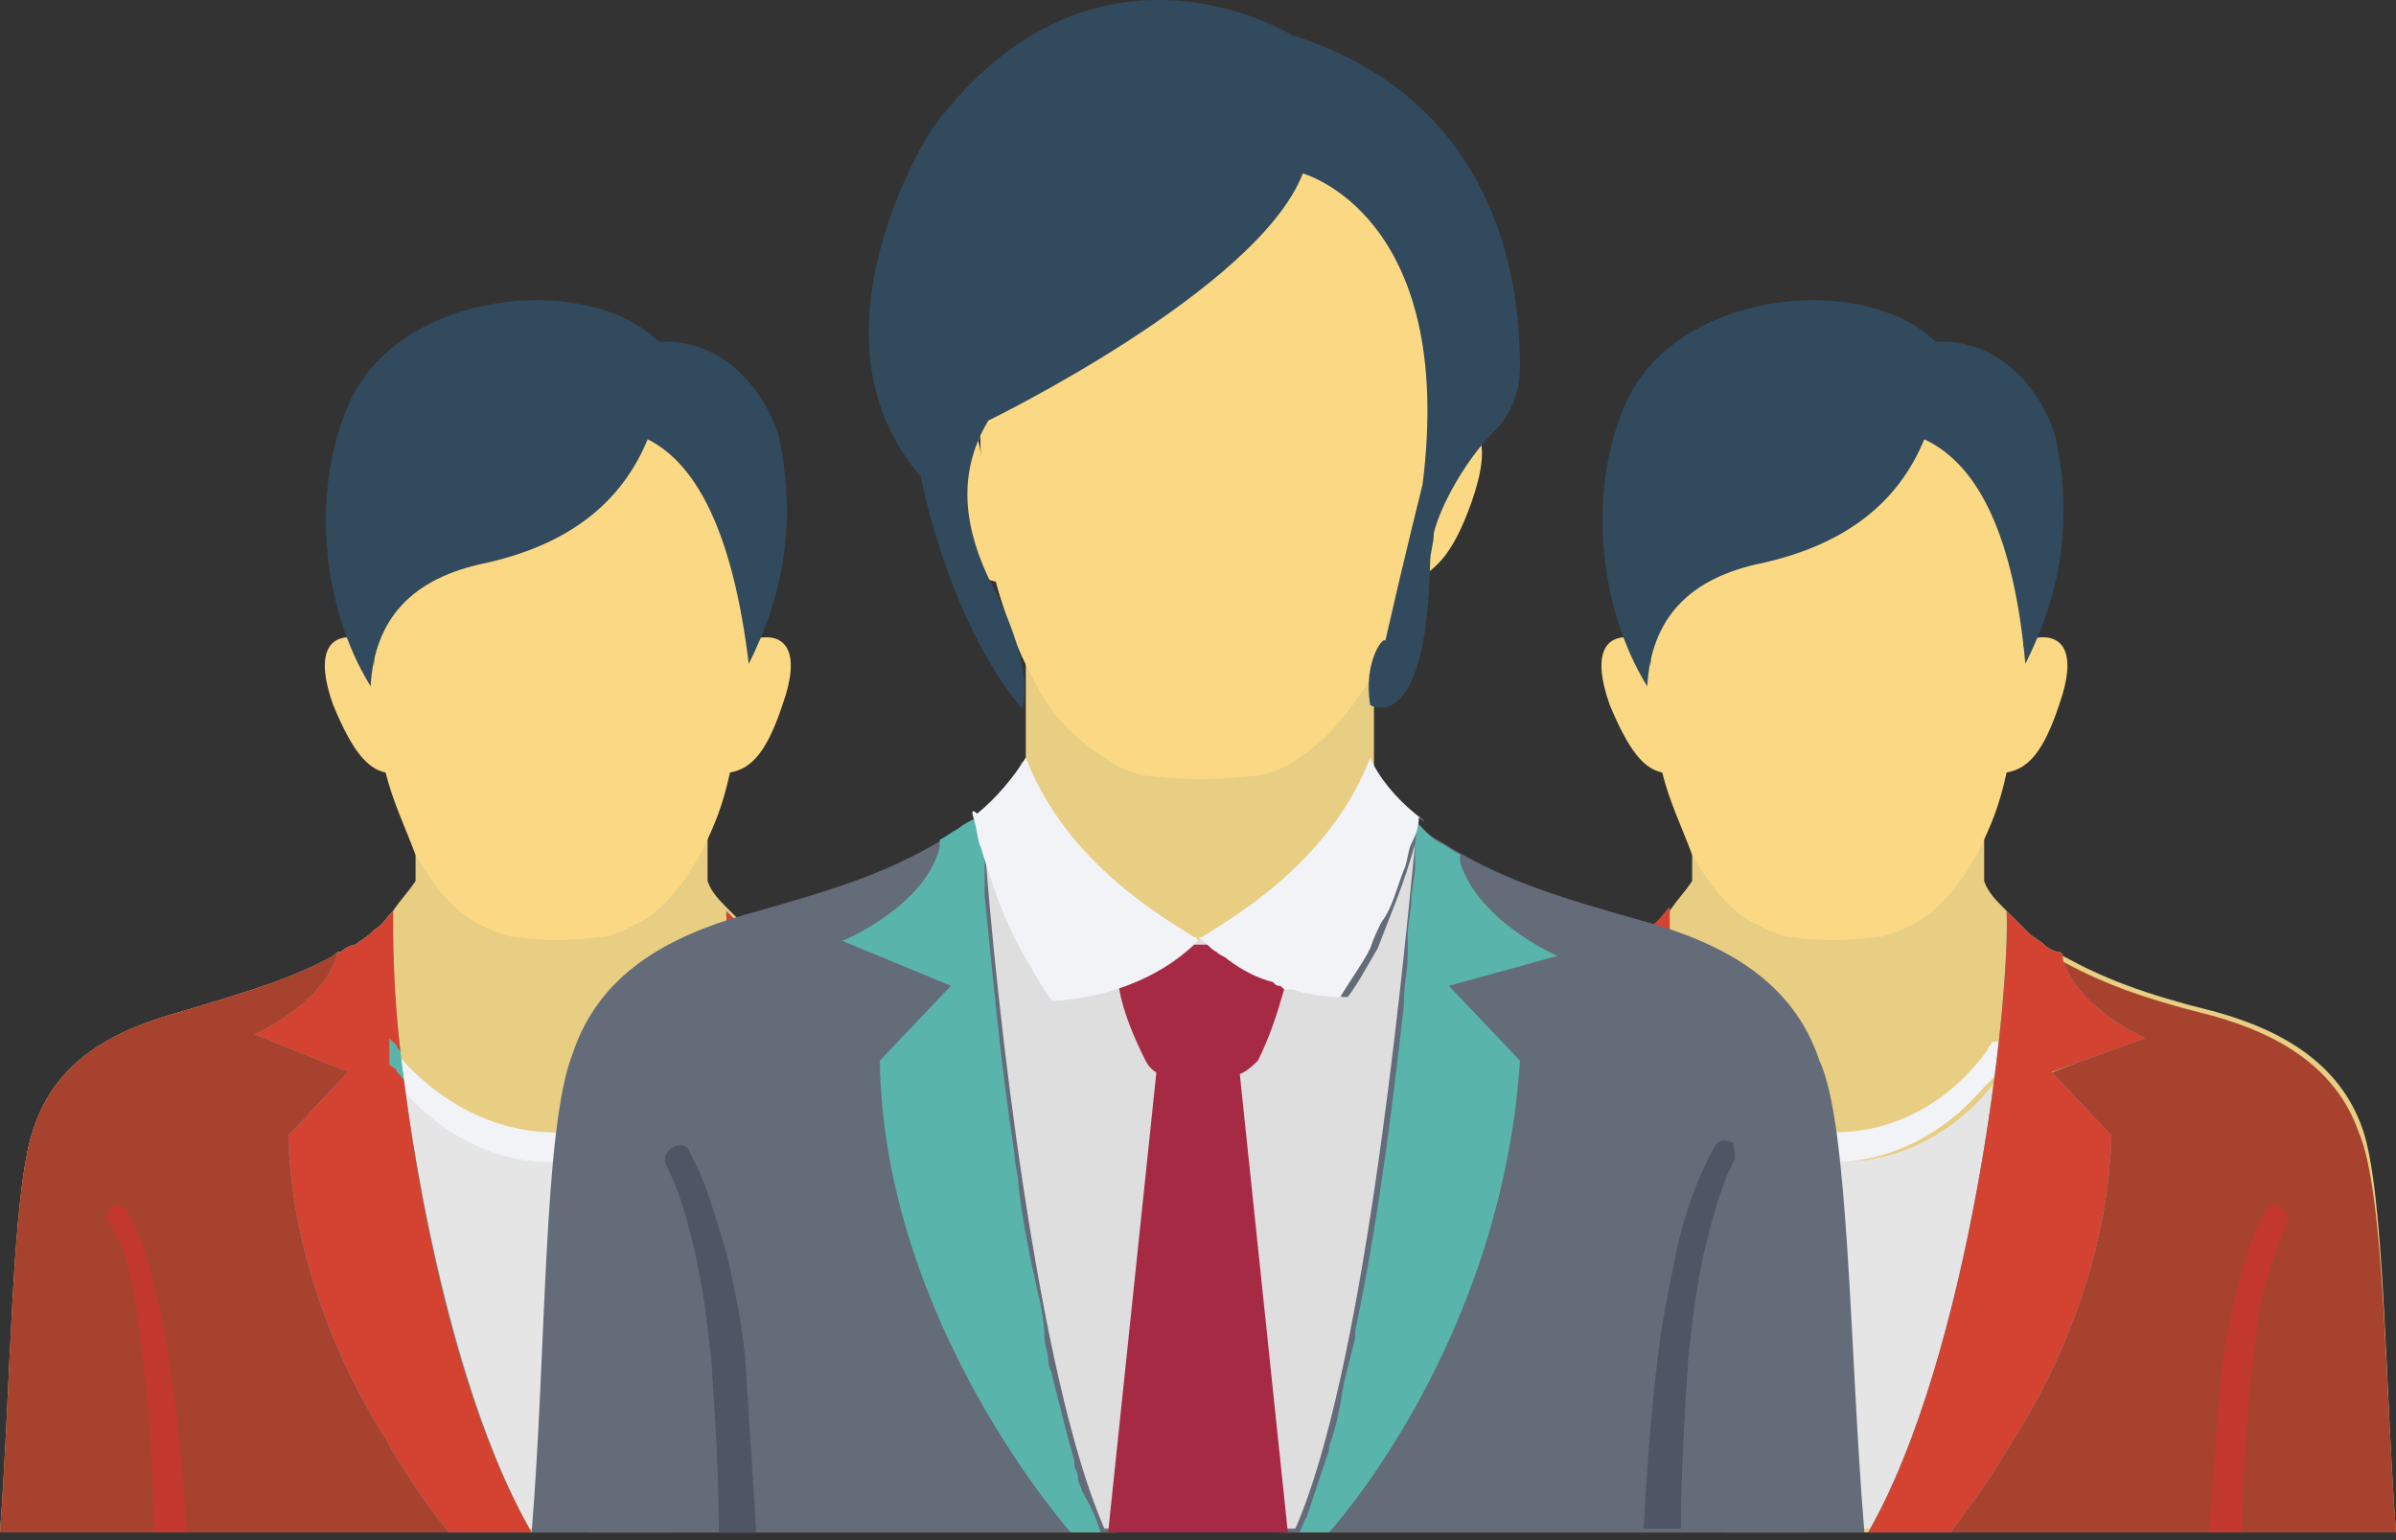 <svg width="70" height="45" viewBox="0 0 70 45" fill="none" xmlns="http://www.w3.org/2000/svg">
<rect x="0" y="0" width="70" height="45" fill="#333333" stroke="none"/>
<path d="M70 44.773H37.406C37.734 40.398 37.734 34.819 38.39 32.96C39.047 30.991 40.687 30.116 42.656 29.569C44.843 28.913 45.937 28.585 47.14 27.929L47.25 27.819C47.359 27.71 47.578 27.601 47.687 27.601C47.797 27.491 48.015 27.382 48.125 27.273L48.234 27.163C48.453 27.054 48.562 26.835 48.781 26.616C49 26.288 49.218 26.069 49.437 25.741V22.46H57.968V25.741C58.078 26.069 58.297 26.288 58.625 26.616L59.172 27.163L59.281 27.273C59.39 27.382 59.609 27.491 59.718 27.601C59.828 27.71 60.047 27.819 60.156 27.819C60.265 27.819 60.265 27.929 60.265 27.929C61.468 28.585 62.562 29.023 64.75 29.569C66.718 30.116 68.359 31.101 69.015 32.96C69.672 34.819 69.672 40.398 70 44.773Z" fill="#E7CE83"/>
<path d="M70 44.773H56.765C56.765 44.773 57.64 43.788 58.625 42.148C59.828 40.069 61.25 37.007 61.468 33.288L59.718 31.429L62.453 30.335C62.453 30.335 60.484 29.569 60.047 28.038V27.929L60.156 28.038C61.359 28.694 62.453 29.132 64.64 29.679C66.609 30.226 68.25 31.21 68.906 33.069C69.672 34.819 69.672 40.398 70 44.773ZM50.531 44.773H37.406C37.734 40.398 37.734 34.819 38.39 32.96C39.047 30.991 40.687 30.116 42.656 29.569C44.843 28.913 45.937 28.585 47.14 27.929L47.25 27.819V27.929C46.812 29.351 44.843 30.226 44.843 30.226L47.578 31.319L45.828 33.179C45.937 36.788 47.359 39.96 48.672 42.038C49.656 43.788 50.531 44.773 50.531 44.773Z" fill="#A6422E"/>
<path d="M66.828 35.694C66.5 36.459 66.281 37.225 66.063 37.991C65.953 38.756 65.844 39.631 65.734 40.506C65.625 41.928 65.516 43.35 65.516 44.772H64.531C64.641 43.35 64.75 41.928 64.859 40.397C64.969 39.522 65.078 38.756 65.297 37.881C65.516 37.006 65.734 36.241 66.172 35.366C66.281 35.256 66.391 35.147 66.609 35.256C66.828 35.366 66.828 35.584 66.828 35.694ZM42.766 44.772H41.781C41.781 43.35 41.672 41.928 41.563 40.506C41.453 39.631 41.344 38.866 41.234 37.991C41.125 37.225 40.906 36.35 40.469 35.694C40.359 35.584 40.469 35.366 40.578 35.256C40.688 35.147 40.906 35.256 41.016 35.366C41.453 36.131 41.672 37.006 41.891 37.881C42.109 38.756 42.219 39.522 42.328 40.397C42.656 41.819 42.766 43.35 42.766 44.772Z" fill="#C2382E"/>
<path d="M58.734 31.1V41.6C57.75 43.569 56.875 44.663 56.875 44.663H50.64C50.64 44.663 49.765 43.46 48.781 41.6V31.1L49 31.319C51.734 34.929 56.109 34.71 58.515 31.319L58.734 31.1Z" fill="#E5E5E5"/>
<path d="M58.516 30.335V31.101C58.406 31.21 58.297 31.32 58.297 31.429L57.969 31.757C55.562 34.601 51.625 34.82 49 31.648C49 31.32 48.891 30.992 48.891 30.664C51.625 33.945 55.781 33.836 58.078 30.664C58.078 30.554 58.188 30.554 58.188 30.445C58.297 30.445 58.406 30.445 58.516 30.335Z" fill="#F1F3F7"/>
<path d="M52.828 44.773H50.421C50.421 44.773 49.546 43.788 48.562 42.038C47.25 39.96 45.828 36.788 45.718 33.179L47.468 31.32L44.734 30.226C44.734 30.226 46.703 29.351 47.14 27.929V27.82L47.25 27.71C47.359 27.601 47.578 27.491 47.687 27.491C47.796 27.382 48.015 27.273 48.125 27.163L48.234 27.054C48.453 26.945 48.562 26.726 48.781 26.507C48.671 29.351 49.984 39.632 52.828 44.773ZM59.937 31.32L61.687 33.179C61.578 36.788 60.156 39.96 58.843 42.038C57.859 43.679 56.984 44.773 56.984 44.773H54.578C57.531 39.632 58.734 29.351 58.625 26.616L59.171 27.163L59.281 27.273C59.39 27.382 59.609 27.491 59.718 27.601C59.828 27.71 60.047 27.82 60.156 27.82C60.265 27.82 60.265 27.929 60.265 27.929V28.038C60.703 29.46 62.672 30.335 62.672 30.335L59.937 31.32Z" fill="#59B5AC"/>
<path d="M49.218 31.757C49.109 31.648 49 31.539 49 31.429L48.781 31.21V30.335L49 30.554C49 30.664 49.109 30.664 49.109 30.773C49.109 31.101 49.109 31.429 49.218 31.757Z" fill="#59B5AC"/>
<path d="M52.828 44.773H50.421C50.421 44.773 49.546 43.788 48.562 42.038C47.25 39.96 45.828 36.788 45.718 33.179L47.468 31.32L44.734 30.226C44.734 30.226 46.703 29.351 47.14 27.929V27.82L47.25 27.71C47.359 27.601 47.578 27.491 47.687 27.491C47.796 27.382 48.015 27.273 48.125 27.163L48.234 27.054C48.453 26.945 48.562 26.726 48.781 26.507C48.781 27.273 48.781 28.804 49 30.663C49 30.554 48.89 30.554 48.89 30.445L48.671 30.226V31.101C48.781 31.21 48.89 31.21 48.89 31.32C49 31.429 49.109 31.538 49.109 31.648C49.765 35.913 50.968 41.382 52.828 44.773ZM59.937 31.32L61.687 33.179C61.578 36.788 60.156 39.96 58.843 42.038C57.859 43.679 56.984 44.773 56.984 44.773H54.578C57.531 39.632 58.734 29.351 58.625 26.616L59.171 27.163L59.281 27.273C59.39 27.382 59.609 27.491 59.718 27.601C59.828 27.71 60.047 27.82 60.156 27.82C60.265 27.82 60.265 27.929 60.265 27.929V28.038C60.703 29.46 62.672 30.335 62.672 30.335L59.937 31.32Z" fill="#D44231"/>
<path d="M50.094 12.617C48.562 14.148 48.125 16.664 48.234 19.617C48.234 19.179 48.125 18.742 47.687 18.633C46.922 18.523 46.484 19.07 47.031 20.601C47.578 21.914 48.016 22.461 48.562 22.57C48.781 23.445 49.109 24.101 49.437 24.976C49.875 25.742 50.422 26.508 51.187 26.945C51.625 27.164 52.062 27.383 52.391 27.383C53.156 27.492 53.922 27.492 54.797 27.383C55.125 27.383 55.562 27.164 56 26.945C56.766 26.508 57.312 25.742 57.75 24.976C58.187 24.101 58.406 23.554 58.625 22.57C59.281 22.461 59.719 21.914 60.156 20.601C60.703 19.07 60.266 18.523 59.5 18.633C59.062 18.742 58.953 19.179 58.953 19.617C59.609 17.211 58.953 14.914 57.094 12.617H50.094Z" fill="#FBD984"/>
<path d="M59.172 19.398C60.157 17.429 60.594 15.351 60.047 12.726C59.5 11.085 58.188 9.882 56.547 9.991C54.469 7.913 48.891 8.46 47.469 11.851C46.375 14.366 46.704 17.757 48.125 20.054C48.235 18.085 49.329 16.882 51.516 16.445C53.922 15.898 55.454 14.694 56.219 12.835C57.86 13.601 58.844 15.788 59.172 19.398Z" fill="#324A5E"/>
<path d="M32.594 44.773H0C0.328 40.398 0.328 34.819 0.984 32.96C1.641 30.991 3.281 30.116 5.25 29.569C7.438 28.913 8.531 28.585 9.734 27.929C9.844 27.819 9.844 27.819 9.953 27.819C10.062 27.71 10.281 27.601 10.391 27.601C10.5 27.491 10.719 27.382 10.828 27.273L10.938 27.163C11.156 27.054 11.266 26.835 11.484 26.616C11.703 26.288 11.922 26.069 12.141 25.741V22.46H20.672V25.741C20.781 26.069 21 26.288 21.328 26.616L21.875 27.163L21.984 27.273C22.094 27.382 22.312 27.491 22.422 27.601C22.531 27.71 22.75 27.819 22.859 27.819C22.969 27.819 22.969 27.929 22.969 27.929C24.172 28.585 25.266 29.023 27.453 29.569C29.422 30.116 31.062 31.101 31.719 32.96C32.375 34.819 32.266 40.398 32.594 44.773Z" fill="#E7CE83"/>
<path d="M32.594 44.773H19.469C19.469 44.773 20.344 43.788 21.328 42.148C22.531 40.069 23.953 37.007 24.172 33.288L22.422 31.429L25.156 30.335C25.156 30.335 23.188 29.569 22.75 28.038V27.929L22.859 28.038C24.062 28.694 25.156 29.132 27.344 29.679C29.312 30.226 30.953 31.21 31.609 33.069C32.375 34.819 32.266 40.398 32.594 44.773ZM13.234 44.773H0C0.328 40.398 0.328 34.819 0.984 32.96C1.641 30.991 3.281 30.116 5.25 29.569C7.438 28.913 8.531 28.585 9.734 27.929C9.844 27.819 9.844 27.819 9.953 27.819V27.929C9.516 29.351 7.547 30.226 7.547 30.226L10.281 31.319L8.531 33.179C8.641 36.788 10.062 39.96 11.375 42.038C12.359 43.788 13.234 44.773 13.234 44.773Z" fill="#A6422E"/>
<path d="M29.422 35.694C29.093 36.459 28.875 37.225 28.656 37.991C28.547 38.756 28.437 39.631 28.328 40.506C28.218 41.928 28.109 43.35 28.109 44.772H27.125C27.234 43.35 27.343 41.928 27.453 40.397C27.562 39.522 27.672 38.756 27.89 37.881C28.109 37.006 28.328 36.241 28.765 35.366C28.875 35.256 28.984 35.147 29.203 35.256C29.422 35.366 29.531 35.584 29.422 35.694ZM5.468 44.772H4.484C4.484 43.35 4.375 41.928 4.265 40.506C4.156 39.631 4.047 38.866 3.937 37.991C3.828 37.225 3.609 36.35 3.172 35.694C3.062 35.584 3.172 35.366 3.281 35.256C3.39 35.147 3.609 35.256 3.718 35.366C4.156 36.131 4.375 37.006 4.593 37.881C4.812 38.756 4.922 39.522 5.031 40.397C5.25 41.819 5.359 43.35 5.468 44.772Z" fill="#C2382E"/>
<path d="M21.328 31.1V41.6C20.344 43.569 19.469 44.663 19.469 44.663H13.234C13.234 44.663 12.359 43.46 11.375 41.6V31.1L11.594 31.319C14.328 34.929 18.703 34.71 21.109 31.319C21.219 31.319 21.219 31.21 21.328 31.1Z" fill="#E5E5E5"/>
<path d="M21.11 30.335V31.101C21 31.21 20.891 31.32 20.891 31.429L20.563 31.757C18.157 34.601 14.219 34.82 11.594 31.648C11.594 31.32 11.485 30.992 11.485 30.664C14.219 33.945 18.375 33.836 20.672 30.664C20.672 30.554 20.782 30.554 20.782 30.445C21 30.445 21.11 30.445 21.11 30.335Z" fill="#F1F3F7"/>
<path d="M15.531 44.773H13.125C13.125 44.773 12.25 43.788 11.266 42.038C9.953 39.96 8.531 36.788 8.422 33.179L10.172 31.32L7.438 30.226C7.438 30.226 9.406 29.351 9.844 27.929V27.82H9.953C10.063 27.71 10.281 27.601 10.391 27.601C10.5 27.492 10.719 27.382 10.828 27.273L10.938 27.163C11.156 27.054 11.266 26.835 11.485 26.617C11.266 29.351 12.578 39.632 15.531 44.773ZM22.532 31.32L24.282 33.179C24.172 36.788 22.75 39.96 21.438 42.038C20.453 43.679 19.578 44.773 19.578 44.773H17.172C20.125 39.632 21.328 29.351 21.219 26.617L21.766 27.163L21.875 27.273C21.985 27.382 22.203 27.492 22.313 27.601C22.422 27.71 22.641 27.82 22.75 27.82C22.86 27.82 22.86 27.929 22.86 27.929V28.038C23.297 29.46 25.266 30.335 25.266 30.335L22.532 31.32Z" fill="#59B5AC"/>
<path d="M11.812 31.757C11.703 31.648 11.594 31.539 11.594 31.429L11.375 31.21V30.335L11.594 30.554C11.594 30.664 11.703 30.664 11.703 30.773C11.703 31.101 11.812 31.429 11.812 31.757Z" fill="#59B5AC"/>
<path d="M15.531 44.773H13.125C13.125 44.773 12.25 43.788 11.266 42.038C9.953 39.96 8.531 36.788 8.422 33.179L10.172 31.32L7.438 30.226C7.438 30.226 9.406 29.351 9.844 27.929V27.82H9.953C10.063 27.71 10.281 27.601 10.391 27.601C10.5 27.492 10.719 27.382 10.828 27.273L10.938 27.163C11.156 27.054 11.266 26.835 11.485 26.617C11.485 27.382 11.485 28.913 11.703 30.773C11.703 30.663 11.594 30.663 11.594 30.554L11.375 30.335V31.101C11.485 31.21 11.594 31.21 11.594 31.32C11.703 31.429 11.813 31.538 11.813 31.648C12.36 35.913 13.563 41.382 15.531 44.773ZM22.532 31.32L24.282 33.179C24.172 36.788 22.75 39.96 21.438 42.038C20.453 43.679 19.578 44.773 19.578 44.773H17.172C20.125 39.632 21.328 29.351 21.219 26.617L21.766 27.163L21.875 27.273C21.985 27.382 22.203 27.492 22.313 27.601C22.422 27.71 22.641 27.82 22.75 27.82C22.86 27.82 22.86 27.929 22.86 27.929V28.038C23.297 29.46 25.266 30.335 25.266 30.335L22.532 31.32Z" fill="#D44231"/>
<path d="M12.796 12.617C11.265 14.148 10.828 16.664 10.937 19.617C10.937 19.179 10.828 18.742 10.39 18.633C9.625 18.523 9.187 19.07 9.734 20.601C10.281 21.914 10.718 22.461 11.265 22.57C11.484 23.445 11.812 24.101 12.14 24.976C12.578 25.742 13.125 26.508 13.89 26.945C14.328 27.164 14.765 27.383 15.093 27.383C15.859 27.492 16.625 27.492 17.5 27.383C17.828 27.383 18.265 27.164 18.703 26.945C19.468 26.508 20.015 25.742 20.453 24.976C20.89 24.101 21.109 23.554 21.328 22.57C21.984 22.461 22.421 21.914 22.859 20.601C23.406 19.07 22.968 18.523 22.203 18.633C21.765 18.742 21.656 19.179 21.656 19.617C22.312 17.211 21.656 14.914 19.796 12.617H12.796Z" fill="#FBD984"/>
<path d="M21.875 19.398C22.86 17.429 23.297 15.351 22.75 12.726C22.203 11.085 20.891 9.882 19.25 9.991C17.172 7.913 11.594 8.46 10.172 11.851C9.078 14.366 9.406 17.757 10.828 20.054C10.938 18.085 12.031 16.882 14.219 16.445C16.625 15.898 18.156 14.694 18.922 12.835C20.453 13.601 21.438 15.788 21.875 19.398Z" fill="#324A5E"/>
<path d="M29.969 18.195H40.141V29.679H29.969V18.195Z" fill="#E7CE83"/>
<path d="M54.469 44.773H15.532C15.969 39.523 15.86 32.96 16.735 30.773C17.5 28.476 19.469 27.382 21.766 26.726C24.5 25.96 25.813 25.523 27.344 24.648C27.563 24.538 27.672 24.429 27.891 24.32C28 24.21 28.219 24.101 28.438 23.992C28.657 23.882 28.547 23.882 28.547 23.882C29.094 23.445 29.641 22.788 29.86 22.242C30.735 24.648 32.375 26.288 34.782 27.492C34.891 27.492 34.891 27.601 34.891 27.601H35C37.516 26.398 39.047 24.757 40.032 22.351C40.25 22.898 40.797 23.554 41.344 23.992C41.891 24.429 41.453 24.101 41.453 24.101C41.672 24.32 41.782 24.429 42 24.538C42.219 24.648 42.328 24.757 42.547 24.867C44.078 25.742 45.391 26.179 48.125 26.945C50.422 27.601 52.391 28.695 53.157 30.992C54.032 32.851 54.032 39.523 54.469 44.773Z" fill="#646B79"/>
<path d="M41.344 24.648C40.906 29.132 39.812 40.179 37.844 44.664H32.266C30.297 40.179 29.094 29.242 28.765 24.648C29.094 25.742 29.531 26.726 29.969 27.71C30.187 28.148 30.515 28.585 30.844 29.132C30.844 29.132 33.359 29.132 35.109 27.382C36.859 29.132 39.375 29.132 39.375 29.132C39.703 28.695 39.922 28.257 40.25 27.71C40.578 26.835 41.016 25.851 41.344 24.648Z" fill="#DEDEDF"/>
<path d="M42.329 28.804L44.407 30.991C43.86 39.304 38.829 44.772 38.829 44.772H37.954C38.063 44.663 38.063 44.444 38.172 44.335L38.501 43.351L38.829 42.366V42.257C39.047 41.71 39.157 41.054 39.266 40.397L39.594 39.085V38.866C40.251 35.804 40.688 32.304 41.016 29.351V29.241C41.016 28.804 41.126 28.366 41.126 27.929V27.382C41.126 26.944 41.235 26.616 41.235 26.288C41.235 25.96 41.344 25.632 41.344 25.304V24.976C41.344 24.647 41.344 24.319 41.454 24.101L41.563 24.21C41.782 24.429 41.891 24.538 42.11 24.647C42.329 24.757 42.438 24.866 42.657 24.976V25.194C43.204 26.944 45.501 27.929 45.501 27.929L42.329 28.804ZM32.157 44.772H31.282C31.282 44.772 25.813 38.647 25.704 30.991L27.782 28.804L24.61 27.491C24.61 27.491 27.016 26.507 27.454 24.757V24.538C27.672 24.429 27.782 24.319 28 24.21C28.11 24.101 28.329 23.991 28.547 23.882C28.766 23.772 28.657 23.772 28.657 23.772C28.657 24.101 28.657 24.319 28.766 24.757V26.179C28.985 28.257 29.204 30.882 29.641 33.726C29.641 34.054 29.75 34.272 29.75 34.601C29.86 35.585 30.079 36.679 30.297 37.663C30.407 38.101 30.516 38.647 30.516 39.085C30.516 39.304 30.625 39.522 30.625 39.741C30.625 39.96 30.735 40.069 30.735 40.179C30.954 41.054 31.172 41.929 31.391 42.694V42.804C31.391 42.913 31.5 43.022 31.5 43.241C31.5 43.351 31.61 43.46 31.61 43.569C31.938 44.116 32.047 44.444 32.157 44.772Z" fill="#59B5AC"/>
<path d="M35.984 31.429H34.125C33.797 31.429 33.578 31.21 33.468 30.992C33.14 30.335 32.812 29.57 32.703 28.913C32.484 28.257 33.031 27.601 33.687 27.601H36.531C37.187 27.601 37.734 28.257 37.515 28.913C37.297 29.679 37.078 30.335 36.75 30.992C36.422 31.32 36.203 31.429 35.984 31.429Z" fill="#A72A45"/>
<path d="M37.625 44.773H32.375L33.797 31.21H36.203L37.625 44.773Z" fill="#A72A45"/>
<path d="M40.031 22.132C40.25 22.679 40.797 23.335 41.344 23.773C41.891 24.21 41.453 23.882 41.453 23.882C41.453 24.21 41.344 24.429 41.234 24.648C41.125 24.866 41.125 25.194 41.016 25.413C40.797 25.96 40.688 26.507 40.36 26.944C40.25 27.163 40.141 27.382 40.031 27.71C39.813 28.148 39.484 28.585 39.156 29.132C39.047 29.132 38.719 29.132 38.172 29.023C38.063 29.023 37.844 28.913 37.734 28.913H37.625C37.516 28.913 37.516 28.913 37.406 28.804C37.297 28.804 37.297 28.804 37.188 28.694C36.75 28.585 36.313 28.366 35.875 28.038C35.766 27.929 35.656 27.929 35.547 27.819C35.328 27.71 35.219 27.491 35 27.382H35.109C35.766 26.944 38.828 25.304 40.031 22.132ZM29.969 22.132C31.172 25.304 34.234 26.944 34.891 27.382C35 27.382 35 27.491 35 27.491C33.25 29.241 30.735 29.241 30.735 29.241C30.406 28.804 30.188 28.366 29.86 27.819C29.313 26.835 28.985 25.851 28.656 24.757C28.547 24.538 28.547 24.21 28.438 23.882C28.328 23.554 28.547 23.773 28.547 23.773C29.094 23.335 29.641 22.679 29.969 22.132Z" fill="#F1F3F7"/>
<path d="M50.641 33.944C50.203 34.819 49.984 35.804 49.766 36.679C49.547 37.663 49.437 38.648 49.328 39.632C49.219 41.273 49.109 43.023 49.109 44.663H48.016C48.125 42.913 48.234 41.163 48.453 39.523C48.562 38.538 48.781 37.554 49 36.46C49.219 35.476 49.547 34.491 50.094 33.507C50.203 33.288 50.422 33.288 50.641 33.398C50.641 33.616 50.75 33.835 50.641 33.944ZM22.094 44.773H21C21 43.023 20.891 41.382 20.781 39.741C20.672 38.757 20.562 37.773 20.344 36.788C20.125 35.804 19.906 34.929 19.469 34.054C19.359 33.835 19.469 33.616 19.687 33.507C19.906 33.398 20.125 33.507 20.125 33.616C20.672 34.601 20.891 35.585 21.219 36.569C21.437 37.554 21.656 38.538 21.766 39.632C21.875 41.273 21.984 43.023 22.094 44.773Z" fill="#4F5565"/>
<path d="M30.844 5.179C28.984 6.929 28.547 9.991 28.656 13.491C28.656 12.944 28.547 12.507 28 12.288C27.125 12.179 26.578 12.726 27.234 14.694C27.781 16.226 28.437 16.882 29.094 16.991C29.422 18.085 29.641 18.851 30.187 19.835C30.625 20.82 31.391 21.585 32.266 22.132C32.703 22.46 33.25 22.679 33.687 22.679C34.562 22.788 35.547 22.788 36.531 22.679C36.969 22.679 37.516 22.46 37.953 22.132C38.828 21.585 39.484 20.71 40.031 19.835C40.578 18.851 40.797 18.085 41.125 16.991C41.891 16.773 42.437 16.226 42.984 14.694C43.641 12.835 43.203 12.179 42.219 12.288C41.672 12.507 41.562 12.944 41.562 13.491C42.328 10.648 41.562 7.148 39.375 4.413L30.844 5.179Z" fill="#FBD984"/>
<path d="M29.094 16.991C28.328 16.773 27.781 16.226 27.235 14.694C27.125 14.366 27.016 14.038 27.016 13.819C26.797 12.616 27.235 12.179 28 12.398C28.438 12.507 28.547 12.835 28.547 13.163C28.219 14.366 28.438 15.679 29.094 16.991ZM29.094 16.991C29.531 17.976 29.86 18.741 29.969 19.288C29.641 18.523 29.313 17.866 29.094 16.991ZM40.25 19.179C40.359 18.851 40.469 18.632 40.469 18.523C40.469 18.741 40.359 18.96 40.25 19.179ZM41.672 12.616C41.672 12.944 41.563 13.163 41.453 13.491C41.453 13.163 41.563 12.835 41.672 12.616ZM38.063 4.96C36.75 8.351 28.875 12.179 28.875 12.179C28.766 12.398 28.656 12.726 28.547 12.944C28.438 9.663 28.985 6.929 30.735 5.179L39.156 4.413C41.125 6.82 42 9.882 41.563 12.507C42 5.945 38.063 4.96 38.063 4.96Z" fill="#FBD984"/>
<path d="M43.203 13.272C43.203 13.6 43.094 14.038 42.875 14.694C42.766 15.131 42.547 15.46 42.437 15.788C42 16.553 41.562 16.991 41.016 17.1C40.906 17.647 40.687 18.194 40.469 18.631L41.562 14.038C41.672 13.6 41.672 13.163 41.672 12.725C41.781 12.616 41.891 12.506 42.109 12.397C42.766 12.178 43.203 12.397 43.203 13.272Z" fill="#FBD984"/>
<path d="M40.031 20.601C40.031 20.601 41.672 21.585 41.781 16.444C41.781 16.116 41.89 15.898 41.89 15.569C42.109 14.694 42.875 13.382 43.64 12.616C44.187 12.069 44.406 11.413 44.406 10.648C44.406 8.023 43.64 2.882 37.734 1.023C37.734 1.023 31.937 -2.587 27.234 3.757C27.234 3.757 23.297 9.773 26.906 13.929C26.906 13.929 27.672 18.085 29.859 20.71C29.859 20.71 30.297 19.616 28.984 17.101C28.218 15.569 27.89 13.929 28.875 12.288C28.875 12.288 36.75 8.46 38.062 5.069C38.062 5.069 42.547 6.273 41.562 14.148C41.562 14.148 41.015 16.335 40.468 18.741C40.468 18.523 39.812 19.288 40.031 20.601Z" fill="#324A5E"/>
</svg>
